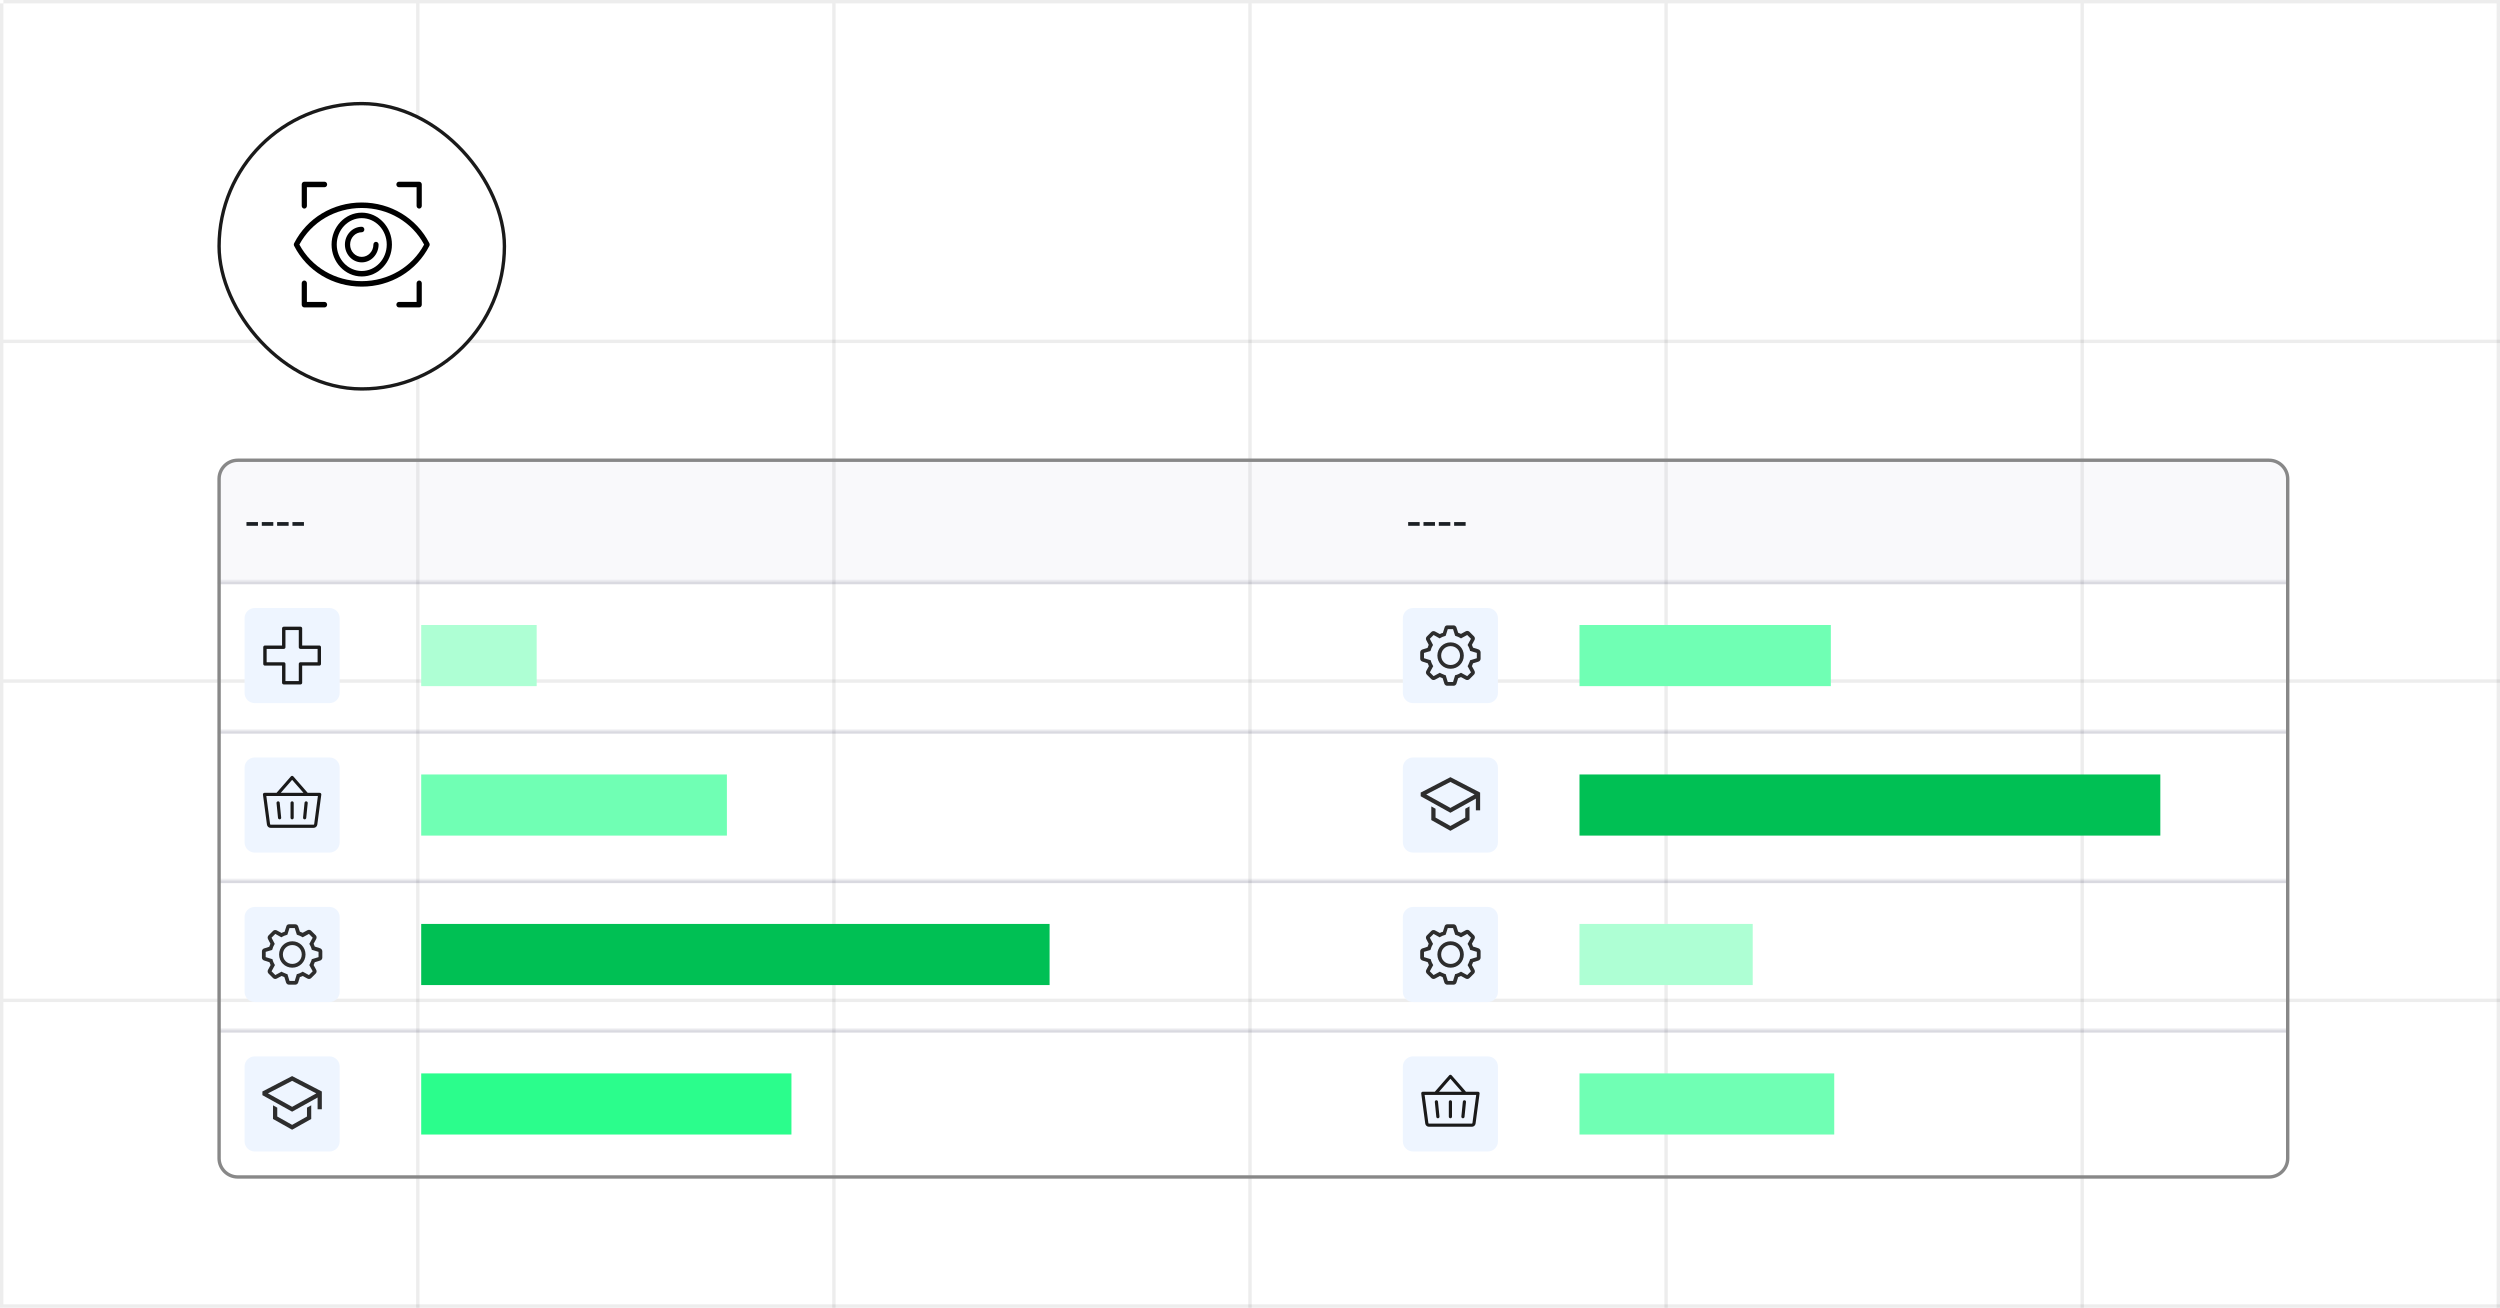<svg width="736" height="385" viewBox="0 0 736 385" fill="none" xmlns="http://www.w3.org/2000/svg">
<line opacity="0.08" x1="0.5" y1="385" x2="0.5" y2="1" stroke="#1A1A1A"/>
<line opacity="0.08" x1="123" y1="385" x2="123" y2="1" stroke="#1A1A1A"/>
<line opacity="0.08" x1="245.5" y1="385" x2="245.5" y2="1" stroke="#1A1A1A"/>
<line opacity="0.08" x1="368" y1="385" x2="368" y2="1" stroke="#1A1A1A"/>
<line opacity="0.08" x1="490.5" y1="385" x2="490.5" y2="1" stroke="#1A1A1A"/>
<line opacity="0.08" x1="613" y1="385" x2="613" y2="1" stroke="#1A1A1A"/>
<line opacity="0.08" x1="735.5" y1="385" x2="735.5" y2="1" stroke="#1A1A1A"/>
<line opacity="0.08" x1="1" y1="0.5" x2="736" y2="0.5" stroke="#1A1A1A"/>
<line opacity="0.08" x1="1" y1="100.5" x2="736" y2="100.5" stroke="#1A1A1A"/>
<line opacity="0.08" x1="1" y1="200.5" x2="736" y2="200.5" stroke="#1A1A1A"/>
<line opacity="0.08" x1="1" y1="384.5" x2="736" y2="384.5" stroke="#1A1A1A"/>
<line opacity="0.08" x1="1" y1="294.5" x2="736" y2="294.5" stroke="#1A1A1A"/>
<g clip-path="url(#clip0_6406_19780)">
<path d="M64 141C64 137.686 66.686 135 70 135H668C671.314 135 674 137.686 674 141V341C674 344.314 671.314 347 668 347H70C66.686 347 64 344.314 64 341V141Z" fill="white" fill-opacity="0.01"/>
<g filter="url(#filter0_b_6406_19780)">
<rect width="610" height="212" transform="translate(64 135)" fill="white" fill-opacity="0.01"/>
<g clip-path="url(#clip1_6406_19780)">
<rect width="610" height="36" transform="translate(64 135)" fill="#000055" fill-opacity="0.024"/>
<path d="M72.56 154.794V153.702H75.948V154.794H72.56ZM77.072 154.794V153.702H80.46V154.794H77.072ZM81.583 154.794V153.702H84.971V154.794H81.583ZM86.095 154.794V153.702H89.483V154.794H86.095Z" fill="#1C2024"/>
<path d="M414.56 154.794V153.702H417.948V154.794H414.56ZM419.072 154.794V153.702H422.46V154.794H419.072ZM423.583 154.794V153.702H426.971V154.794H423.583ZM428.095 154.794V153.702H431.483V154.794H428.095Z" fill="#1C2024"/>
</g>
<g clip-path="url(#clip2_6406_19780)">
<mask id="path-17-inside-1_6406_19780" fill="white">
<path d="M64 171H674V215H64V171Z"/>
</mask>
<path d="M64 171H674V215H64V171Z" fill="white" fill-opacity="0.01"/>
<rect width="341" height="44" transform="translate(64 171)" fill="white" fill-opacity="0.01"/>
<path d="M72 182C72 180.343 73.343 179 75 179H97C98.657 179 100 180.343 100 182V204C100 205.657 98.657 207 97 207H75C73.343 207 72 205.657 72 204V182Z" fill="#EEF5FF"/>
<path d="M88.462 185H83.538V190.538H78V195.462H83.538V201H88.462V195.462H94V190.538H88.462V185Z" stroke="#1A1A1A" stroke-linecap="round" stroke-linejoin="round"/>
<rect width="34" height="18" transform="translate(124 184)" fill="#AEFFD4"/>
<rect width="269" height="44" transform="translate(405 171)" fill="white" fill-opacity="0.01"/>
<path d="M413 182C413 180.343 414.343 179 416 179H438C439.657 179 441 180.343 441 182V204C441 205.657 439.657 207 438 207H416C414.343 207 413 205.657 413 204V182Z" fill="#EEF5FF"/>
<path d="M427.055 189.111C424.889 189.111 423.167 190.833 423.167 193C423.167 195.167 424.889 196.889 427.055 196.889C429.222 196.889 430.944 195.167 430.944 193C430.944 190.833 429.222 189.111 427.055 189.111ZM427.055 195.778C425.5 195.778 424.278 194.556 424.278 193C424.278 191.444 425.5 190.222 427.055 190.222C428.611 190.222 429.833 191.444 429.833 193C429.833 194.556 428.611 195.778 427.055 195.778Z" fill="#2D2D2D"/>
<path d="M435.222 191.167L433.667 190.667L433.334 189.833L434.111 188.389C434.278 188.056 434.222 187.611 433.945 187.333L432.611 186C432.334 185.722 431.889 185.667 431.556 185.833L430.111 186.611L429.278 186.278L428.778 184.722C428.667 184.389 428.334 184.111 427.945 184.111H426.056C425.667 184.111 425.334 184.389 425.278 184.778L424.778 186.333C424.445 186.389 424.167 186.5 423.889 186.667L422.445 185.889C422.111 185.722 421.667 185.778 421.389 186.056L420.056 187.389C419.778 187.667 419.722 188.111 419.889 188.444L420.611 189.833C420.5 190.111 420.389 190.444 420.278 190.722L418.722 191.222C418.389 191.333 418.111 191.667 418.111 192.056V193.944C418.111 194.333 418.389 194.667 418.778 194.778L420.334 195.278L420.667 196.111L419.889 197.556C419.722 197.889 419.778 198.333 420.056 198.611L421.389 199.944C421.667 200.222 422.111 200.278 422.445 200.111L423.889 199.333L424.722 199.667L425.222 201.278C425.334 201.611 425.667 201.889 426.056 201.889H427.945C428.334 201.889 428.667 201.611 428.778 201.278L429.278 199.667L430.111 199.333L431.556 200.111C431.889 200.278 432.334 200.222 432.611 199.944L433.945 198.611C434.222 198.333 434.278 197.889 434.111 197.556L433.334 196.111L433.667 195.278L435.278 194.778C435.611 194.667 435.889 194.333 435.889 193.944V192.056C435.889 191.667 435.611 191.278 435.222 191.167ZM434.778 193.778L432.778 194.389L432.722 194.667L432.222 195.833L432.056 196.111L433.056 197.944L431.945 199.056L430.111 198.056L429.834 198.222C429.445 198.444 429.056 198.611 428.667 198.722L428.389 198.778L427.778 200.778H426.222L425.611 198.778L425.334 198.722L424.167 198.222L423.889 198.056L422.056 199.056L420.945 197.944L421.945 196.111L421.778 195.833C421.556 195.444 421.389 195.056 421.278 194.667L421.222 194.389L419.222 193.778V192.222L421.111 191.667L421.222 191.389C421.334 190.944 421.5 190.556 421.722 190.167L421.889 189.889L420.945 188.056L422.056 186.944L423.834 187.944L424.111 187.778C424.5 187.556 424.889 187.389 425.334 187.278L425.611 187.167L426.222 185.222H427.778L428.389 187.167L428.667 187.278C429.056 187.389 429.445 187.556 429.834 187.778L430.111 187.944L431.945 186.944L433.056 188.056L432.056 189.889L432.222 190.167C432.445 190.556 432.611 190.944 432.722 191.333L432.778 191.611L434.778 192.222V193.778Z" fill="#2D2D2D"/>
<rect width="74" height="18" transform="translate(465 184)" fill="#70FFB4"/>
</g>
<path d="M64 172H674V170H64V172Z" fill="#00002F" fill-opacity="0.149" mask="url(#path-17-inside-1_6406_19780)"/>
<g clip-path="url(#clip3_6406_19780)">
<mask id="path-24-inside-2_6406_19780" fill="white">
<path d="M64 215H674V259H64V215Z"/>
</mask>
<path d="M64 215H674V259H64V215Z" fill="white" fill-opacity="0.01"/>
<rect width="341" height="44" transform="translate(64 215)" fill="white" fill-opacity="0.01"/>
<path d="M72 226C72 224.343 73.343 223 75 223H97C98.657 223 100 224.343 100 226V248C100 249.657 98.657 251 97 251H75C73.343 251 72 249.657 72 248V226Z" fill="#EEF5FF"/>
<path d="M86.469 236.375V240.75C86.469 240.874 86.419 240.994 86.332 241.081C86.244 241.169 86.124 241.219 86 241.219C85.876 241.219 85.757 241.169 85.669 241.081C85.581 240.994 85.531 240.874 85.531 240.75V236.375C85.531 236.251 85.581 236.131 85.669 236.044C85.757 235.956 85.876 235.906 86 235.906C86.124 235.906 86.244 235.956 86.332 236.044C86.419 236.131 86.469 236.251 86.469 236.375ZM89.659 236.328L89.221 240.703C89.215 240.765 89.221 240.827 89.238 240.886C89.256 240.945 89.285 241 89.324 241.048C89.363 241.096 89.411 241.136 89.465 241.165C89.52 241.194 89.579 241.213 89.641 241.219H89.689C89.805 241.219 89.918 241.176 90.004 241.098C90.091 241.02 90.145 240.913 90.157 240.797L90.595 236.422C90.607 236.298 90.57 236.175 90.491 236.078C90.413 235.982 90.299 235.921 90.175 235.909C90.052 235.896 89.928 235.933 89.832 236.012C89.735 236.091 89.674 236.204 89.662 236.328H89.659ZM82.342 236.328C82.329 236.204 82.268 236.091 82.172 236.012C82.076 235.933 81.952 235.896 81.828 235.909C81.705 235.921 81.591 235.982 81.512 236.078C81.434 236.175 81.396 236.298 81.409 236.422L81.846 240.797C81.858 240.913 81.912 241.02 81.999 241.098C82.086 241.176 82.198 241.219 82.315 241.219H82.363C82.424 241.213 82.483 241.194 82.538 241.165C82.592 241.136 82.64 241.097 82.679 241.049C82.718 241.001 82.747 240.946 82.765 240.888C82.782 240.829 82.788 240.767 82.782 240.705L82.342 236.328ZM94.594 233.937L93.412 242.77C93.377 243.032 93.248 243.273 93.048 243.448C92.849 243.622 92.593 243.719 92.328 243.719H79.672C79.407 243.719 79.151 243.622 78.952 243.448C78.753 243.273 78.624 243.032 78.588 242.77L77.41 233.937C77.401 233.871 77.407 233.803 77.426 233.739C77.446 233.675 77.478 233.616 77.522 233.566C77.567 233.516 77.621 233.476 77.681 233.448C77.742 233.42 77.808 233.406 77.875 233.406H81.413L85.647 228.566C85.691 228.517 85.745 228.477 85.806 228.449C85.866 228.422 85.932 228.408 85.999 228.408C86.065 228.408 86.131 228.422 86.192 228.449C86.252 228.477 86.306 228.517 86.35 228.566L90.585 233.41H94.125C94.192 233.41 94.258 233.423 94.319 233.45C94.38 233.478 94.434 233.517 94.479 233.567C94.523 233.617 94.556 233.676 94.576 233.74C94.596 233.803 94.602 233.87 94.594 233.937ZM82.658 233.406H89.342L86 229.587L82.658 233.406ZM93.59 234.344H78.41L79.516 242.645C79.521 242.683 79.539 242.718 79.568 242.743C79.597 242.768 79.634 242.782 79.672 242.781H92.328C92.366 242.782 92.403 242.768 92.432 242.743C92.461 242.718 92.48 242.683 92.485 242.645L93.59 234.344Z" fill="#1A1A1A"/>
<rect width="90" height="18" transform="translate(124 228)" fill="#70FFB4"/>
<rect width="269" height="44" transform="translate(405 215)" fill="white" fill-opacity="0.01"/>
<path d="M413 226C413 224.343 414.343 223 416 223H438C439.657 223 441 224.343 441 226V248C441 249.657 439.657 251 438 251H416C414.343 251 413 249.657 413 248V226Z" fill="#EEF5FF"/>
<path d="M431.375 240.697L427 243.158L422.625 240.697V238.097L421.375 237.402V241.428L427 244.592L432.625 241.428V237.402L431.375 238.097V240.697Z" fill="#2D2D2D"/>
<path d="M427 228.796L418.25 233.333V234.416L427 239.277L434.5 235.111V238.562H435.75V233.333L427 228.796ZM433.25 234.375L432 235.07L427 237.848L422 235.07L420.75 234.375L419.884 233.894L427 230.204L434.116 233.894L433.25 234.375Z" fill="#2D2D2D"/>
<rect width="171" height="18" transform="translate(465 228)" fill="#00C054"/>
</g>
<path d="M64 216H674V214H64V216Z" fill="#00002F" fill-opacity="0.149" mask="url(#path-24-inside-2_6406_19780)"/>
<g clip-path="url(#clip4_6406_19780)">
<mask id="path-31-inside-3_6406_19780" fill="white">
<path d="M64 259H674V303H64V259Z"/>
</mask>
<path d="M64 259H674V303H64V259Z" fill="white" fill-opacity="0.01"/>
<rect width="341" height="44" transform="translate(64 259)" fill="white" fill-opacity="0.01"/>
<path d="M72 270C72 268.343 73.343 267 75 267H97C98.657 267 100 268.343 100 270V292C100 293.657 98.657 295 97 295H75C73.343 295 72 293.657 72 292V270Z" fill="#EEF5FF"/>
<path d="M86.055 277.111C83.889 277.111 82.166 278.833 82.166 281C82.166 283.167 83.889 284.889 86.055 284.889C88.222 284.889 89.944 283.167 89.944 281C89.944 278.833 88.222 277.111 86.055 277.111ZM86.055 283.778C84.5 283.778 83.278 282.556 83.278 281C83.278 279.444 84.5 278.222 86.055 278.222C87.611 278.222 88.833 279.444 88.833 281C88.833 282.556 87.611 283.778 86.055 283.778Z" fill="#2D2D2D"/>
<path d="M94.222 279.167L92.667 278.667L92.334 277.833L93.111 276.389C93.278 276.056 93.222 275.611 92.945 275.333L91.611 274C91.334 273.722 90.889 273.667 90.556 273.833L89.111 274.611L88.278 274.278L87.778 272.722C87.667 272.389 87.334 272.111 86.945 272.111H85.056C84.667 272.111 84.334 272.389 84.278 272.778L83.778 274.333C83.445 274.389 83.167 274.5 82.889 274.667L81.445 273.889C81.111 273.722 80.667 273.778 80.389 274.056L79.056 275.389C78.778 275.667 78.722 276.111 78.889 276.444L79.611 277.833C79.5 278.111 79.389 278.444 79.278 278.722L77.722 279.222C77.389 279.333 77.111 279.667 77.111 280.056V281.944C77.111 282.333 77.389 282.667 77.778 282.778L79.334 283.278L79.667 284.111L78.889 285.556C78.722 285.889 78.778 286.333 79.056 286.611L80.389 287.944C80.667 288.222 81.111 288.278 81.445 288.111L82.889 287.333L83.722 287.667L84.222 289.278C84.334 289.611 84.667 289.889 85.056 289.889H86.945C87.334 289.889 87.667 289.611 87.778 289.278L88.278 287.667L89.111 287.333L90.556 288.111C90.889 288.278 91.334 288.222 91.611 287.944L92.945 286.611C93.222 286.333 93.278 285.889 93.111 285.556L92.334 284.111L92.667 283.278L94.278 282.778C94.611 282.667 94.889 282.333 94.889 281.944V280.056C94.889 279.667 94.611 279.278 94.222 279.167ZM93.778 281.778L91.778 282.389L91.722 282.667L91.222 283.833L91.056 284.111L92.056 285.944L90.945 287.056L89.111 286.056L88.834 286.222C88.445 286.444 88.056 286.611 87.667 286.722L87.389 286.778L86.778 288.778H85.222L84.611 286.778L84.334 286.722L83.167 286.222L82.889 286.056L81.056 287.056L79.945 285.944L80.945 284.111L80.778 283.833C80.556 283.444 80.389 283.056 80.278 282.667L80.222 282.389L78.222 281.778V280.222L80.111 279.667L80.222 279.389C80.334 278.944 80.5 278.556 80.722 278.167L80.889 277.889L79.945 276.056L81.056 274.944L82.834 275.944L83.111 275.778C83.5 275.556 83.889 275.389 84.334 275.278L84.611 275.167L85.222 273.222H86.778L87.389 275.167L87.667 275.278C88.056 275.389 88.445 275.556 88.834 275.778L89.111 275.944L90.945 274.944L92.056 276.056L91.056 277.889L91.222 278.167C91.445 278.556 91.611 278.944 91.722 279.333L91.778 279.611L93.778 280.222V281.778Z" fill="#2D2D2D"/>
<rect width="185" height="18" transform="translate(124 272)" fill="#00C054"/>
<rect width="269" height="44" transform="translate(405 259)" fill="white" fill-opacity="0.01"/>
<path d="M413 270C413 268.343 414.343 267 416 267H438C439.657 267 441 268.343 441 270V292C441 293.657 439.657 295 438 295H416C414.343 295 413 293.657 413 292V270Z" fill="#EEF5FF"/>
<path d="M427.055 277.111C424.889 277.111 423.167 278.833 423.167 281C423.167 283.167 424.889 284.889 427.055 284.889C429.222 284.889 430.944 283.167 430.944 281C430.944 278.833 429.222 277.111 427.055 277.111ZM427.055 283.778C425.5 283.778 424.278 282.556 424.278 281C424.278 279.444 425.5 278.222 427.055 278.222C428.611 278.222 429.833 279.444 429.833 281C429.833 282.556 428.611 283.778 427.055 283.778Z" fill="#2D2D2D"/>
<path d="M435.222 279.167L433.667 278.667L433.334 277.833L434.111 276.389C434.278 276.056 434.222 275.611 433.945 275.333L432.611 274C432.334 273.722 431.889 273.667 431.556 273.833L430.111 274.611L429.278 274.278L428.778 272.722C428.667 272.389 428.334 272.111 427.945 272.111H426.056C425.667 272.111 425.334 272.389 425.278 272.778L424.778 274.333C424.445 274.389 424.167 274.5 423.889 274.667L422.445 273.889C422.111 273.722 421.667 273.778 421.389 274.056L420.056 275.389C419.778 275.667 419.722 276.111 419.889 276.444L420.611 277.833C420.5 278.111 420.389 278.444 420.278 278.722L418.722 279.222C418.389 279.333 418.111 279.667 418.111 280.056V281.944C418.111 282.333 418.389 282.667 418.778 282.778L420.334 283.278L420.667 284.111L419.889 285.556C419.722 285.889 419.778 286.333 420.056 286.611L421.389 287.944C421.667 288.222 422.111 288.278 422.445 288.111L423.889 287.333L424.722 287.667L425.222 289.278C425.334 289.611 425.667 289.889 426.056 289.889H427.945C428.334 289.889 428.667 289.611 428.778 289.278L429.278 287.667L430.111 287.333L431.556 288.111C431.889 288.278 432.334 288.222 432.611 287.944L433.945 286.611C434.222 286.333 434.278 285.889 434.111 285.556L433.334 284.111L433.667 283.278L435.278 282.778C435.611 282.667 435.889 282.333 435.889 281.944V280.056C435.889 279.667 435.611 279.278 435.222 279.167ZM434.778 281.778L432.778 282.389L432.722 282.667L432.222 283.833L432.056 284.111L433.056 285.944L431.945 287.056L430.111 286.056L429.834 286.222C429.445 286.444 429.056 286.611 428.667 286.722L428.389 286.778L427.778 288.778H426.222L425.611 286.778L425.334 286.722L424.167 286.222L423.889 286.056L422.056 287.056L420.945 285.944L421.945 284.111L421.778 283.833C421.556 283.444 421.389 283.056 421.278 282.667L421.222 282.389L419.222 281.778V280.222L421.111 279.667L421.222 279.389C421.334 278.944 421.5 278.556 421.722 278.167L421.889 277.889L420.945 276.056L422.056 274.944L423.834 275.944L424.111 275.778C424.5 275.556 424.889 275.389 425.334 275.278L425.611 275.167L426.222 273.222H427.778L428.389 275.167L428.667 275.278C429.056 275.389 429.445 275.556 429.834 275.778L430.111 275.944L431.945 274.944L433.056 276.056L432.056 277.889L432.222 278.167C432.445 278.556 432.611 278.944 432.722 279.333L432.778 279.611L434.778 280.222V281.778Z" fill="#2D2D2D"/>
<rect width="51" height="18" transform="translate(465 272)" fill="#AEFFD4"/>
</g>
<path d="M64 260H674V258H64V260Z" fill="#00002F" fill-opacity="0.149" mask="url(#path-31-inside-3_6406_19780)"/>
<g clip-path="url(#clip5_6406_19780)">
<mask id="path-39-inside-4_6406_19780" fill="white">
<path d="M64 303H674V347H64V303Z"/>
</mask>
<path d="M64 303H674V347H64V303Z" fill="white" fill-opacity="0.01"/>
<rect width="341" height="44" transform="translate(64 303)" fill="white" fill-opacity="0.01"/>
<path d="M72 314C72 312.343 73.343 311 75 311H97C98.657 311 100 312.343 100 314V336C100 337.657 98.657 339 97 339H75C73.343 339 72 337.657 72 336V314Z" fill="#EEF5FF"/>
<path d="M90.375 328.697L86 331.158L81.625 328.697V326.097L80.375 325.402V329.428L86 332.592L91.625 329.428V325.402L90.375 326.097V328.697Z" fill="#2D2D2D"/>
<path d="M86 316.796L77.25 321.333V322.416L86 327.277L93.5 323.111V326.562H94.75V321.333L86 316.796ZM92.25 322.375L91 323.07L86 325.848L81 323.07L79.75 322.375L78.884 321.894L86 318.204L93.116 321.894L92.25 322.375Z" fill="#2D2D2D"/>
<rect width="109" height="18" transform="translate(124 316)" fill="#2BFD8C"/>
<rect width="269" height="44" transform="translate(405 303)" fill="white" fill-opacity="0.01"/>
<path d="M413 314C413 312.343 414.343 311 416 311H438C439.657 311 441 312.343 441 314V336C441 337.657 439.657 339 438 339H416C414.343 339 413 337.657 413 336V314Z" fill="#EEF5FF"/>
<path d="M427.469 324.375V328.75C427.469 328.874 427.42 328.994 427.332 329.081C427.244 329.169 427.124 329.219 427 329.219C426.876 329.219 426.757 329.169 426.669 329.081C426.581 328.994 426.531 328.874 426.531 328.75V324.375C426.531 324.251 426.581 324.131 426.669 324.044C426.757 323.956 426.876 323.906 427 323.906C427.124 323.906 427.244 323.956 427.332 324.044C427.42 324.131 427.469 324.251 427.469 324.375ZM430.659 324.328L430.221 328.703C430.215 328.765 430.221 328.827 430.238 328.886C430.256 328.945 430.285 329 430.324 329.048C430.363 329.096 430.411 329.136 430.465 329.165C430.52 329.194 430.579 329.213 430.641 329.219H430.688C430.805 329.219 430.918 329.176 431.004 329.098C431.091 329.02 431.146 328.913 431.157 328.797L431.595 324.422C431.607 324.298 431.57 324.175 431.491 324.078C431.413 323.982 431.299 323.921 431.175 323.909C431.051 323.896 430.928 323.933 430.832 324.012C430.735 324.091 430.674 324.204 430.662 324.328H430.659ZM423.342 324.328C423.329 324.204 423.268 324.091 423.172 324.012C423.076 323.933 422.952 323.896 422.828 323.909C422.705 323.921 422.591 323.982 422.512 324.078C422.434 324.175 422.396 324.298 422.409 324.422L422.846 328.797C422.858 328.913 422.912 329.02 422.999 329.098C423.086 329.176 423.198 329.219 423.315 329.219H423.363C423.424 329.213 423.483 329.194 423.538 329.165C423.592 329.136 423.64 329.097 423.679 329.049C423.718 329.001 423.747 328.946 423.765 328.888C423.782 328.829 423.788 328.767 423.782 328.705L423.342 324.328ZM435.594 321.937L434.412 330.77C434.377 331.032 434.248 331.273 434.048 331.448C433.849 331.622 433.593 331.719 433.328 331.719H420.672C420.407 331.719 420.151 331.622 419.952 331.448C419.753 331.273 419.623 331.032 419.588 330.77L418.41 321.937C418.402 321.871 418.407 321.803 418.426 321.739C418.446 321.675 418.478 321.616 418.522 321.566C418.566 321.516 418.621 321.476 418.682 321.448C418.742 321.42 418.808 321.406 418.875 321.406H422.413L426.647 316.566C426.691 316.517 426.745 316.477 426.806 316.449C426.866 316.422 426.932 316.408 426.999 316.408C427.065 316.408 427.131 316.422 427.191 316.449C427.252 316.477 427.306 316.517 427.35 316.566L431.585 321.41H435.125C435.192 321.41 435.258 321.423 435.319 321.45C435.38 321.478 435.434 321.517 435.479 321.567C435.523 321.617 435.556 321.676 435.576 321.74C435.596 321.803 435.602 321.87 435.594 321.937ZM423.658 321.406H430.342L427 317.587L423.658 321.406ZM434.59 322.344H419.41L420.516 330.645C420.521 330.683 420.539 330.718 420.568 330.743C420.597 330.768 420.634 330.782 420.672 330.781H433.328C433.366 330.782 433.403 330.768 433.432 330.743C433.461 330.718 433.48 330.683 433.485 330.645L434.59 322.344Z" fill="#1A1A1A"/>
<rect width="75" height="18" transform="translate(465 316)" fill="#70FFB4"/>
</g>
<path d="M64 304H674V302H64V304Z" fill="#00002F" fill-opacity="0.149" mask="url(#path-39-inside-4_6406_19780)"/>
</g>
</g>
<path d="M70 135.5H668C671.038 135.5 673.5 137.962 673.5 141V341C673.5 344.038 671.038 346.5 668 346.5H70C66.962 346.5 64.5 344.038 64.5 341V141C64.5 137.962 66.962 135.5 70 135.5Z" stroke="#888888"/>
<rect x="64.5" y="30.5" width="84" height="84" rx="42" fill="white"/>
<rect x="64.5" y="30.5" width="84" height="84" rx="42" stroke="#1A1A1A"/>
<g clip-path="url(#clip6_6406_19780)">
<g clip-path="url(#clip7_6406_19780)">
<path d="M126.409 71.616C122.635 64.206 115.002 59.615 106.5 59.615C97.999 59.615 90.365 64.206 86.591 71.616C86.529 71.736 86.5 71.87 86.5 72C86.5 72.13 86.529 72.264 86.591 72.384C90.365 79.794 97.999 84.385 106.5 84.385C115.002 84.385 122.635 79.794 126.409 72.384C126.471 72.264 126.5 72.134 126.5 72C126.5 71.87 126.471 71.736 126.409 71.616ZM106.5 82.771C98.692 82.771 91.703 78.646 88.139 72C91.703 65.354 98.692 61.229 106.5 61.229C114.308 61.229 121.297 65.354 124.861 72C121.297 78.646 114.308 82.768 106.5 82.771Z" fill="black"/>
<path d="M106.5 62.603C101.598 62.603 97.616 66.817 97.613 72C97.613 77.183 101.598 81.394 106.5 81.397C111.402 81.397 115.384 77.183 115.387 72C115.387 66.817 111.402 62.606 106.5 62.603ZM106.5 79.78C104.472 79.78 102.631 78.907 101.3 77.499C99.968 76.087 99.142 74.145 99.142 72C99.142 69.855 99.968 67.909 101.3 66.501C102.635 65.093 104.472 64.22 106.5 64.22C108.528 64.22 110.368 65.093 111.7 66.501C113.032 67.913 113.858 69.855 113.858 72C113.858 74.145 113.032 76.091 111.7 77.499C110.365 78.907 108.528 79.78 106.5 79.78Z" fill="black"/>
<path d="M110.692 71.192C110.271 71.192 109.928 71.555 109.928 72C109.928 73 109.542 73.905 108.923 74.563C108.301 75.22 107.446 75.625 106.5 75.625C105.554 75.625 104.699 75.217 104.077 74.563C103.455 73.905 103.072 73 103.072 72C103.072 71 103.458 70.095 104.077 69.437C104.699 68.78 105.554 68.375 106.5 68.375C106.921 68.375 107.265 68.016 107.265 67.567C107.265 67.121 106.921 66.758 106.5 66.758C103.766 66.758 101.543 69.109 101.543 72C101.543 74.891 103.766 77.242 106.5 77.242C109.235 77.242 111.457 74.891 111.457 72C111.457 71.555 111.117 71.192 110.692 71.192Z" fill="black"/>
<path d="M89.591 61.414C90.012 61.414 90.355 61.054 90.355 60.605V55.114H95.546C95.967 55.114 96.31 54.754 96.31 54.305C96.31 53.86 95.967 53.497 95.546 53.497H89.591C89.17 53.497 88.826 53.856 88.826 54.305V60.605C88.826 61.051 89.17 61.414 89.591 61.414Z" fill="black"/>
<path d="M123.409 82.586C122.988 82.586 122.645 82.949 122.645 83.395V88.886H117.451C117.03 88.886 116.687 89.249 116.687 89.695C116.687 90.14 117.027 90.503 117.451 90.503H123.409C123.831 90.503 124.174 90.14 124.174 89.695V83.395C124.174 82.949 123.834 82.586 123.409 82.586Z" fill="black"/>
<path d="M95.546 88.886H90.353V83.395C90.353 82.949 90.012 82.586 89.588 82.586C89.167 82.586 88.823 82.949 88.823 83.395V89.695C88.823 90.14 89.163 90.503 89.588 90.503H95.543C95.964 90.503 96.307 90.14 96.307 89.695C96.307 89.249 95.967 88.886 95.543 88.886H95.546Z" fill="black"/>
<path d="M117.451 55.114H122.645V60.605C122.645 61.051 122.988 61.414 123.409 61.414C123.831 61.414 124.174 61.054 124.174 60.605V54.309C124.174 53.863 123.831 53.5 123.409 53.5H117.451C117.03 53.5 116.687 53.86 116.687 54.309C116.687 54.754 117.027 55.117 117.451 55.117V55.114Z" fill="black"/>
</g>
</g>
<defs>
<filter id="filter0_b_6406_19780" x="57" y="128" width="624" height="226" filterUnits="userSpaceOnUse" color-interpolation-filters="sRGB">
<feFlood flood-opacity="0" result="BackgroundImageFix"/>
<feGaussianBlur in="BackgroundImageFix" stdDeviation="3.5"/>
<feComposite in2="SourceAlpha" operator="in" result="effect1_backgroundBlur_6406_19780"/>
<feBlend mode="normal" in="SourceGraphic" in2="effect1_backgroundBlur_6406_19780" result="shape"/>
</filter>
<clipPath id="clip0_6406_19780">
<path d="M64 141C64 137.686 66.686 135 70 135H668C671.314 135 674 137.686 674 141V341C674 344.314 671.314 347 668 347H70C66.686 347 64 344.314 64 341V141Z" fill="white"/>
</clipPath>
<clipPath id="clip1_6406_19780">
<rect width="610" height="36" fill="white" transform="translate(64 135)"/>
</clipPath>
<clipPath id="clip2_6406_19780">
<path d="M64 171H674V215H64V171Z" fill="white"/>
</clipPath>
<clipPath id="clip3_6406_19780">
<path d="M64 215H674V259H64V215Z" fill="white"/>
</clipPath>
<clipPath id="clip4_6406_19780">
<path d="M64 259H674V303H64V259Z" fill="white"/>
</clipPath>
<clipPath id="clip5_6406_19780">
<path d="M64 303H674V347H64V303Z" fill="white"/>
</clipPath>
<clipPath id="clip6_6406_19780">
<rect width="40" height="40" fill="white" transform="translate(86.5 52.5)"/>
</clipPath>
<clipPath id="clip7_6406_19780">
<rect width="40" height="37" fill="white" transform="translate(86.5 53.5)"/>
</clipPath>
</defs>
</svg>

